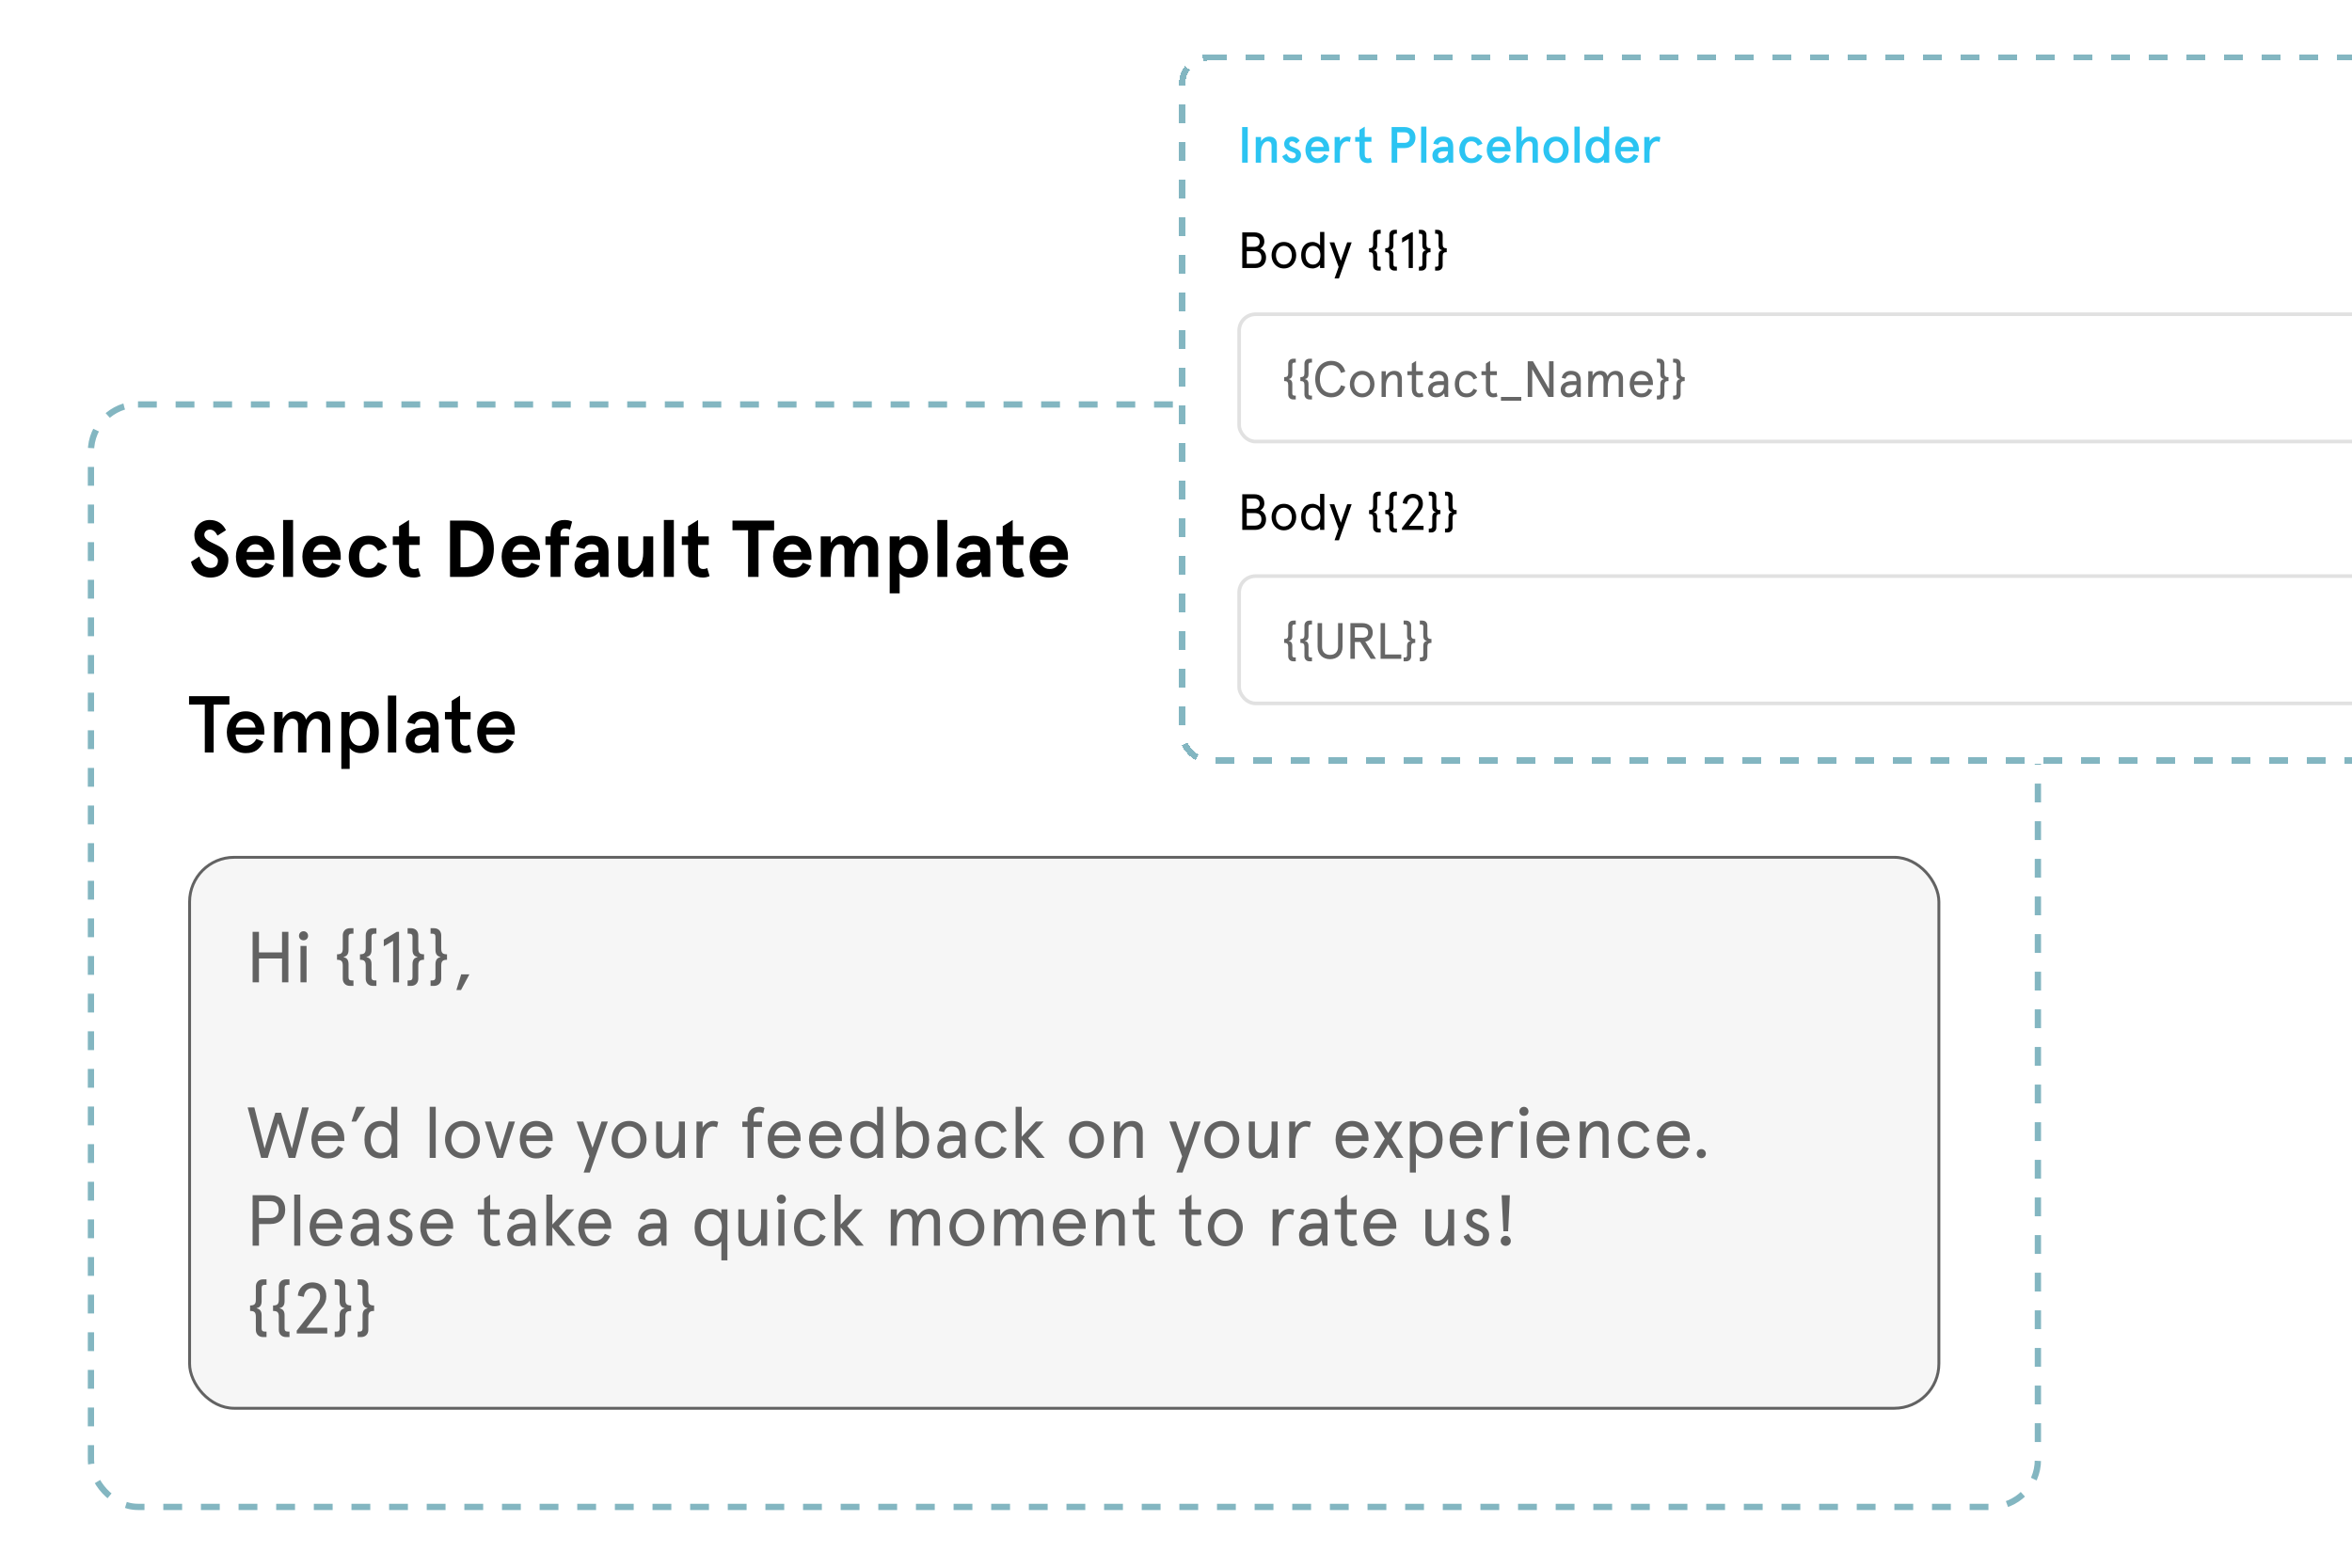 <svg width="375" height="250" viewBox="0 0 375 250" fill="none" xmlns="http://www.w3.org/2000/svg">
<g clip-path="url(#clip0_956_3330)">
<rect x="14.5" y="64.5" width="310.42" height="175.806" rx="7.5" fill="white"/>
<rect x="14.5" y="64.5" width="310.42" height="175.806" rx="7.5" stroke="#83B6C1" stroke-dasharray="3 3"/>
<path d="M36.027 84.55L34.681 85.409C34.334 84.742 33.962 84.46 33.437 84.46C32.949 84.46 32.578 84.806 32.578 85.281C32.578 86.845 36.412 86.64 36.412 89.307C36.412 91.064 35.258 92.103 33.539 92.103C31.911 92.103 30.731 90.961 30.449 89.589L31.795 88.743C32.065 89.705 32.603 90.564 33.578 90.564C34.27 90.564 34.745 90.218 34.745 89.397C34.745 87.909 30.987 88.204 30.987 85.358C30.987 83.998 32.026 82.921 33.437 82.921C34.629 82.921 35.54 83.511 36.027 84.55ZM43.731 88.627V89.281H39.281C39.32 90 39.82 90.743 40.807 90.743C41.538 90.743 41.987 90.41 42.372 89.743L43.654 90.218C43.154 91.359 42.282 92.103 40.717 92.103C38.499 92.103 37.614 90.294 37.614 88.769C37.614 87.243 38.499 85.434 40.717 85.434C42.872 85.434 43.731 87.217 43.731 88.627ZM40.717 86.794C39.91 86.794 39.435 87.409 39.32 88.025H42.102C41.961 87.384 41.564 86.794 40.717 86.794ZM45.138 82.921H46.728V92H45.138V82.921ZM54.325 88.627V89.281H49.875C49.914 90 50.414 90.743 51.401 90.743C52.132 90.743 52.581 90.41 52.966 89.743L54.248 90.218C53.748 91.359 52.876 92.103 51.312 92.103C49.093 92.103 48.208 90.294 48.208 88.769C48.208 87.243 49.093 85.434 51.312 85.434C53.466 85.434 54.325 87.217 54.325 88.627ZM51.312 86.794C50.504 86.794 50.029 87.409 49.914 88.025H52.696C52.555 87.384 52.158 86.794 51.312 86.794ZM60.277 89.679L61.7 90.256C61.213 91.474 60.2 92.103 58.764 92.103C56.661 92.103 55.609 90.589 55.609 88.769C55.609 86.948 56.661 85.434 58.764 85.434C60.2 85.434 61.213 86.063 61.7 87.281L60.277 87.858C59.943 87.178 59.482 86.794 58.764 86.794C57.764 86.794 57.276 87.627 57.276 88.769C57.276 89.91 57.764 90.743 58.764 90.743C59.482 90.743 59.943 90.359 60.277 89.679ZM66.679 90.589L67.051 91.872C66.692 92.038 66.346 92.103 65.999 92.103C64.538 92.103 63.627 91.32 63.627 89.718V86.896H62.627V85.537H63.627V83.921L65.217 82.921V85.537H66.923V86.896H65.217V89.692C65.217 90.487 65.525 90.743 66.064 90.743C66.281 90.743 66.461 90.705 66.679 90.589ZM74.561 92H71.752V83.024H74.561C76.677 83.024 78.741 84.37 78.741 87.512C78.741 90.654 76.677 92 74.561 92ZM73.419 90.461H74.035C75.471 90.461 77.049 89.897 77.049 87.512C77.049 85.127 75.471 84.563 74.035 84.563H73.419V90.461ZM86.095 88.627V89.281H81.645C81.684 90 82.184 90.743 83.171 90.743C83.902 90.743 84.351 90.41 84.736 89.743L86.018 90.218C85.518 91.359 84.646 92.103 83.082 92.103C80.863 92.103 79.978 90.294 79.978 88.769C79.978 87.243 80.863 85.434 83.082 85.434C85.236 85.434 86.095 87.217 86.095 88.627ZM83.082 86.794C82.274 86.794 81.799 87.409 81.684 88.025H84.466C84.325 87.384 83.928 86.794 83.082 86.794ZM86.963 86.896V85.537H87.783V85.204C87.783 83.626 88.681 82.921 90.014 82.921C90.515 82.921 90.938 83.024 91.22 83.178L90.874 84.46C90.604 84.345 90.374 84.28 90.104 84.28C89.656 84.28 89.373 84.511 89.373 85.088V85.537H90.733V86.896H89.373V92H87.783V86.896H86.963ZM93.188 87.537L91.841 87.23C92.047 86.165 92.983 85.434 94.303 85.434C95.842 85.434 97.022 86.076 97.022 88.14V92H95.714L95.547 91.179C95.099 91.731 94.483 92.103 93.56 92.103C92.457 92.103 91.598 91.423 91.598 90.141C91.598 88.858 92.726 88.025 94.355 88.025H95.432V87.743C95.432 87.025 94.893 86.794 94.303 86.794C93.855 86.794 93.393 86.935 93.188 87.537ZM93.265 90.115C93.265 90.423 93.483 90.743 93.932 90.743C94.662 90.743 95.432 90.243 95.432 89.41V89.281H94.368C93.688 89.281 93.265 89.538 93.265 90.115ZM104.149 92H102.559V90.961C102.084 91.641 101.392 92.103 100.558 92.103C99.404 92.103 98.571 91.449 98.571 90.153V85.537H100.161V89.679C100.161 90.448 100.545 90.743 101.084 90.743C101.853 90.743 102.559 89.82 102.559 88.115V85.537H104.149V92ZM105.848 82.921H107.438V92H105.848V82.921ZM112.762 90.589L113.134 91.872C112.775 92.038 112.429 92.103 112.083 92.103C110.621 92.103 109.71 91.32 109.71 89.718V86.896H108.71V85.537H109.71V83.921L111.301 82.921V85.537H113.006V86.896H111.301V89.692C111.301 90.487 111.608 90.743 112.147 90.743C112.365 90.743 112.544 90.705 112.762 90.589ZM116.784 84.563V83.024H123.427V84.563H120.939V92H119.272V84.563H116.784ZM129.373 88.627V89.281H124.924C124.962 90 125.462 90.743 126.45 90.743C127.18 90.743 127.629 90.41 128.014 89.743L129.296 90.218C128.796 91.359 127.924 92.103 126.36 92.103C124.141 92.103 123.257 90.294 123.257 88.769C123.257 87.243 124.141 85.434 126.36 85.434C128.514 85.434 129.373 87.217 129.373 88.627ZM126.36 86.794C125.552 86.794 125.077 87.409 124.962 88.025H127.745C127.604 87.384 127.206 86.794 126.36 86.794ZM136.229 92H134.639V87.691C134.639 87.037 134.319 86.794 133.844 86.794C133.062 86.794 132.446 87.704 132.446 89.628V92H130.856V85.537H132.446V86.576C132.921 85.858 133.472 85.434 134.306 85.434C135.101 85.434 135.832 85.832 136.114 86.768C136.576 85.935 137.294 85.434 138.089 85.434C139.294 85.434 140.012 86.178 140.012 87.422V92H138.422V87.691C138.422 87.037 138.101 86.794 137.627 86.794C136.858 86.794 136.229 87.666 136.229 89.487V92ZM147.955 88.769C147.955 90.756 146.955 92.103 145.006 92.103C144.352 92.103 143.723 91.769 143.441 91.41V94.616H141.851V85.537H143.441V86.204C143.621 85.871 144.211 85.434 145.006 85.434C146.955 85.434 147.955 86.781 147.955 88.769ZM146.288 88.769C146.288 87.486 145.621 86.794 144.788 86.794C143.954 86.794 143.3 87.486 143.3 88.769C143.3 90.051 143.954 90.743 144.788 90.743C145.621 90.743 146.288 90.051 146.288 88.769ZM149.452 82.921H151.042V92H149.452V82.921ZM154.06 87.537L152.714 87.23C152.919 86.165 153.855 85.434 155.176 85.434C156.715 85.434 157.895 86.076 157.895 88.14V92H156.587L156.42 91.179C155.971 91.731 155.356 92.103 154.432 92.103C153.33 92.103 152.47 91.423 152.47 90.141C152.47 88.858 153.599 88.025 155.227 88.025H156.304V87.743C156.304 87.025 155.766 86.794 155.176 86.794C154.727 86.794 154.266 86.935 154.06 87.537ZM154.137 90.115C154.137 90.423 154.355 90.743 154.804 90.743C155.535 90.743 156.304 90.243 156.304 89.41V89.281H155.24C154.561 89.281 154.137 89.538 154.137 90.115ZM162.928 90.589L163.3 91.872C162.941 92.038 162.595 92.103 162.248 92.103C160.787 92.103 159.876 91.32 159.876 89.718V86.896H158.876V85.537H159.876V83.921L161.466 82.921V85.537H163.172V86.896H161.466V89.692C161.466 90.487 161.774 90.743 162.313 90.743C162.531 90.743 162.71 90.705 162.928 90.589ZM170.272 88.627V89.281H165.823C165.861 90 166.361 90.743 167.348 90.743C168.079 90.743 168.528 90.41 168.913 89.743L170.195 90.218C169.695 91.359 168.823 92.103 167.259 92.103C165.04 92.103 164.155 90.294 164.155 88.769C164.155 87.243 165.04 85.434 167.259 85.434C169.413 85.434 170.272 87.217 170.272 88.627ZM167.259 86.794C166.451 86.794 165.976 87.409 165.861 88.025H168.644C168.503 87.384 168.105 86.794 167.259 86.794Z" fill="black"/>
<path d="M30.141 112.357V111.024H36.578V112.357H34.065V120H32.654V112.357H30.141ZM39.177 114.614C38.292 114.614 37.741 115.217 37.599 116.025H40.741C40.626 115.307 40.139 114.614 39.177 114.614ZM42.152 116.563V117.14H37.574C37.574 118.089 38.125 118.923 39.177 118.923C39.869 118.923 40.536 118.538 40.87 117.833L42.011 118.282C41.382 119.5 40.651 120.103 39.177 120.103C37.048 120.103 36.163 118.307 36.163 116.769C36.163 115.23 37.048 113.435 39.177 113.435C41.241 113.435 42.152 115.114 42.152 116.563ZM43.726 113.537H45.059V114.64C45.585 113.832 46.226 113.435 47.008 113.435C47.88 113.435 48.598 113.96 48.791 114.768C49.24 113.922 49.971 113.435 50.804 113.435C51.984 113.435 52.651 114.242 52.651 115.371V120H51.317V115.666C51.317 114.96 50.932 114.614 50.368 114.614C49.573 114.614 48.855 115.627 48.855 117.41V120H47.521V115.666C47.521 114.96 47.137 114.614 46.572 114.614C45.764 114.614 45.059 115.627 45.059 117.551V120H43.726V113.537ZM60.396 116.769C60.396 118.769 59.421 120.103 57.485 120.103C56.69 120.103 56.048 119.705 55.754 119.282V122.616H54.42V113.537H55.754V114.281C55.972 113.909 56.664 113.435 57.51 113.435C59.421 113.435 60.396 114.704 60.396 116.769ZM58.985 116.769C58.985 115.435 58.293 114.614 57.331 114.614C56.369 114.614 55.677 115.435 55.677 116.769C55.677 118.102 56.369 118.923 57.331 118.923C58.293 118.923 58.985 118.102 58.985 116.769ZM61.845 110.921H63.179V120H61.845V110.921ZM64.688 118.141C64.688 116.807 65.83 116.025 67.484 116.025H68.6V115.743C68.6 114.935 68.022 114.614 67.343 114.614C66.817 114.614 66.355 114.896 66.137 115.473L64.919 115.217C65.189 114.127 66.112 113.435 67.356 113.435C68.856 113.435 69.933 114.089 69.933 115.986V120H68.805L68.676 119.154C68.253 119.744 67.587 120.103 66.676 120.103C65.599 120.103 64.688 119.487 64.688 118.141ZM66.099 118.141C66.099 118.577 66.343 118.923 66.907 118.923C67.728 118.923 68.6 118.397 68.6 117.281V117.14H67.433C66.612 117.14 66.099 117.525 66.099 118.141ZM70.943 114.717V113.537H72.02V111.755L73.354 110.921V113.537H75.033V114.717H73.354V117.871C73.354 118.602 73.623 118.923 74.213 118.923C74.444 118.923 74.597 118.884 74.828 118.743L75.174 119.872C74.828 120.038 74.495 120.103 74.136 120.103C72.918 120.103 72.02 119.384 72.02 117.794V114.717H70.943ZM79.099 114.614C78.214 114.614 77.663 115.217 77.522 116.025H80.663C80.548 115.307 80.061 114.614 79.099 114.614ZM82.074 116.563V117.14H77.496C77.496 118.089 78.047 118.923 79.099 118.923C79.791 118.923 80.458 118.538 80.792 117.833L81.933 118.282C81.305 119.5 80.574 120.103 79.099 120.103C76.97 120.103 76.085 118.307 76.085 116.769C76.085 115.23 76.97 113.435 79.099 113.435C81.163 113.435 82.074 115.114 82.074 116.563Z" fill="black"/>
<rect x="30" y="136.486" width="279.362" height="88.319" rx="7.328" fill="#F6F6F6"/>
<rect x="30.229" y="136.715" width="278.904" height="87.861" rx="7.099" stroke="black" stroke-opacity="0.6" stroke-width="0.458"/>
<path d="M44.968 148.596H45.98V156.646H44.968V152.851H41.288V156.646H40.276V148.596H41.288V151.885H44.968V148.596ZM47.911 150.85H48.877V156.646H47.911V150.85ZM47.67 149.24C47.67 148.826 47.98 148.504 48.394 148.504C48.808 148.504 49.119 148.826 49.119 149.24C49.119 149.643 48.808 149.953 48.394 149.953C47.98 149.953 47.67 149.643 47.67 149.24ZM54.652 156.071V153.978C54.652 153.288 54.422 153.058 53.732 153.058V152.184C54.422 152.184 54.652 151.954 54.652 151.264V149.171C54.652 148.481 55.112 148.021 55.802 148.021H56.354V148.895H56.089C55.721 148.895 55.572 149.045 55.572 149.413V151.494C55.572 152.276 55.204 152.506 54.744 152.621C55.204 152.736 55.572 152.966 55.572 153.748V155.83C55.572 156.198 55.721 156.347 56.089 156.347H56.354V157.221H55.802C55.112 157.221 54.652 156.761 54.652 156.071ZM58.313 156.071V153.978C58.313 153.288 58.083 153.058 57.393 153.058V152.184C58.083 152.184 58.313 151.954 58.313 151.264V149.171C58.313 148.481 58.773 148.021 59.463 148.021H60.015V148.895H59.75C59.382 148.895 59.233 149.045 59.233 149.413V151.494C59.233 152.276 58.865 152.506 58.405 152.621C58.865 152.736 59.233 152.966 59.233 153.748V155.83C59.233 156.198 59.382 156.347 59.75 156.347H60.015V157.221H59.463C58.773 157.221 58.313 156.761 58.313 156.071ZM63.262 148.596H63.618V156.646H62.675V150.045L61.192 150.908V149.85L63.262 148.596ZM66.689 153.978V156.071C66.689 156.761 66.229 157.221 65.539 157.221H64.987V156.347H65.251C65.619 156.347 65.769 156.198 65.769 155.83V153.748C65.769 152.966 66.137 152.736 66.597 152.621C66.137 152.506 65.769 152.276 65.769 151.494V149.413C65.769 149.045 65.619 148.895 65.251 148.895H64.987V148.021H65.539C66.229 148.021 66.689 148.481 66.689 149.171V151.264C66.689 151.954 66.919 152.184 67.609 152.184V153.058C66.919 153.058 66.689 153.288 66.689 153.978ZM70.35 153.978V156.071C70.35 156.761 69.89 157.221 69.2 157.221H68.648V156.347H68.912C69.28 156.347 69.43 156.198 69.43 155.83V153.748C69.43 152.966 69.798 152.736 70.258 152.621C69.798 152.506 69.43 152.276 69.43 151.494V149.413C69.43 149.045 69.28 148.895 68.912 148.895H68.648V148.021H69.2C69.89 148.021 70.35 148.481 70.35 149.171V151.264C70.35 151.954 70.58 152.184 71.27 152.184V153.058C70.58 153.058 70.35 153.288 70.35 153.978ZM72.769 157.877L73.528 155.381H74.839L73.505 157.877H72.769ZM48.165 176.596H49.234L47.084 184.646H46.026L44.358 179.115L42.691 184.646H41.633L39.482 176.596H40.552L42.185 183.151L43.898 177.447H44.818L46.532 183.151L48.165 176.596ZM54.897 181.507V181.955H50.642C50.699 183.025 51.228 183.864 52.275 183.864C53.126 183.864 53.563 183.473 53.885 182.76L54.736 183.128C54.195 184.255 53.471 184.738 52.275 184.738C50.515 184.738 49.653 183.301 49.653 181.748C49.653 180.196 50.515 178.758 52.275 178.758C53.988 178.758 54.897 180.069 54.897 181.507ZM52.275 179.632C51.378 179.632 50.872 180.242 50.699 181.081H53.885C53.712 180.253 53.206 179.632 52.275 179.632ZM56.042 178.862L56.835 176.504H58.238L56.778 178.862H56.042ZM58.109 181.748C58.109 180.012 58.983 178.758 60.685 178.758C61.421 178.758 62.18 179.207 62.376 179.54V176.504H63.342V184.646H62.376V183.933C62.1 184.359 61.387 184.738 60.685 184.738C58.983 184.738 58.109 183.485 58.109 181.748ZM59.098 181.748C59.098 182.99 59.754 183.864 60.777 183.864C61.835 183.864 62.456 182.99 62.456 181.748C62.456 180.506 61.835 179.632 60.777 179.632C59.754 179.632 59.098 180.506 59.098 181.748ZM68.507 176.504H69.473V184.646H68.507V176.504ZM70.957 181.748C70.957 180.173 72.003 178.758 73.74 178.758C75.476 178.758 76.523 180.173 76.523 181.748C76.523 183.324 75.476 184.738 73.74 184.738C72.003 184.738 70.957 183.324 70.957 181.748ZM71.946 181.748C71.946 182.818 72.555 183.864 73.74 183.864C74.924 183.864 75.534 182.818 75.534 181.748C75.534 180.679 74.924 179.632 73.74 179.632C72.555 179.632 71.946 180.679 71.946 181.748ZM81.122 178.85H82.111L80.202 184.646H79.213L77.304 178.85H78.293L79.707 183.416L81.122 178.85ZM88.117 181.507V181.955H83.862C83.919 183.025 84.448 183.864 85.495 183.864C86.346 183.864 86.782 183.473 87.105 182.76L87.956 183.128C87.415 184.255 86.691 184.738 85.495 184.738C83.735 184.738 82.873 183.301 82.873 181.748C82.873 180.196 83.735 178.758 85.495 178.758C87.208 178.758 88.117 180.069 88.117 181.507ZM85.495 179.632C84.597 179.632 84.091 180.242 83.919 181.081H87.105C86.932 180.253 86.426 179.632 85.495 179.632ZM95.904 178.85H96.916L94.041 186.992H93.052L93.972 184.405L91.936 178.85H92.994L94.466 183.036L95.904 178.85ZM97.517 181.748C97.517 180.173 98.564 178.758 100.3 178.758C102.036 178.758 103.083 180.173 103.083 181.748C103.083 183.324 102.036 184.738 100.3 184.738C98.564 184.738 97.517 183.324 97.517 181.748ZM98.506 181.748C98.506 182.818 99.115 183.864 100.3 183.864C101.484 183.864 102.094 182.818 102.094 181.748C102.094 180.679 101.484 179.632 100.3 179.632C99.115 179.632 98.506 180.679 98.506 181.748ZM104.612 182.933V178.85H105.578V182.68C105.578 183.473 105.935 183.864 106.579 183.864C107.441 183.864 108.235 182.887 108.235 181.277V178.85H109.201V184.646H108.235V183.577C107.809 184.324 107.119 184.738 106.314 184.738C105.256 184.738 104.612 184.083 104.612 182.933ZM114.51 178.931L114.315 179.793C114.108 179.69 113.878 179.632 113.636 179.632C112.843 179.632 112.015 180.564 112.015 182.45V184.646H111.049V178.85H112.015V179.839C112.36 179.195 113.073 178.758 113.717 178.758C114.039 178.758 114.338 178.839 114.51 178.931ZM118.359 179.724V178.85H119.187V178.471C119.187 177.137 119.888 176.504 121.061 176.504C121.383 176.504 121.705 176.585 121.889 176.688L121.694 177.539C121.487 177.436 121.257 177.378 121.05 177.378C120.417 177.378 120.153 177.723 120.153 178.471V178.85H121.487V179.724H120.153V184.646H119.187V179.724H118.359ZM127.648 181.507V181.955H123.393C123.45 183.025 123.979 183.864 125.026 183.864C125.877 183.864 126.314 183.473 126.636 182.76L127.487 183.128C126.946 184.255 126.222 184.738 125.026 184.738C123.266 184.738 122.404 183.301 122.404 181.748C122.404 180.196 123.266 178.758 125.026 178.758C126.739 178.758 127.648 180.069 127.648 181.507ZM125.026 179.632C124.129 179.632 123.623 180.242 123.45 181.081H126.636C126.463 180.253 125.957 179.632 125.026 179.632ZM134.229 181.507V181.955H129.974C130.031 183.025 130.56 183.864 131.607 183.864C132.458 183.864 132.895 183.473 133.217 182.76L134.068 183.128C133.527 184.255 132.803 184.738 131.607 184.738C129.847 184.738 128.985 183.301 128.985 181.748C128.985 180.196 129.847 178.758 131.607 178.758C133.32 178.758 134.229 180.069 134.229 181.507ZM131.607 179.632C130.71 179.632 130.204 180.242 130.031 181.081H133.217C133.044 180.253 132.538 179.632 131.607 179.632ZM135.566 181.748C135.566 180.012 136.44 178.758 138.142 178.758C138.878 178.758 139.637 179.207 139.832 179.54V176.504H140.798V184.646H139.832V183.933C139.556 184.359 138.843 184.738 138.142 184.738C136.44 184.738 135.566 183.485 135.566 181.748ZM136.555 181.748C136.555 182.99 137.21 183.864 138.234 183.864C139.292 183.864 139.913 182.99 139.913 181.748C139.913 180.506 139.292 179.632 138.234 179.632C137.21 179.632 136.555 180.506 136.555 181.748ZM148.142 181.748C148.142 183.485 147.268 184.738 145.566 184.738C144.865 184.738 144.152 184.359 143.876 183.933V184.646H142.91V176.504H143.876V179.54C144.071 179.207 144.83 178.758 145.566 178.758C147.268 178.758 148.142 180.012 148.142 181.748ZM147.153 181.748C147.153 180.506 146.498 179.632 145.474 179.632C144.416 179.632 143.795 180.506 143.795 181.748C143.795 182.99 144.416 183.864 145.474 183.864C146.498 183.864 147.153 182.99 147.153 181.748ZM150.425 182.979C150.425 183.531 150.77 183.864 151.379 183.864C152.127 183.864 153.001 183.404 153.001 182.093V181.955H151.966C150.977 181.955 150.425 182.323 150.425 182.979ZM153.967 180.943V184.646H153.208L153.047 183.83C152.679 184.359 152.092 184.738 151.23 184.738C150.264 184.738 149.436 184.221 149.436 182.979C149.436 181.737 150.471 181.081 152.058 181.081H153.001V180.828C153.001 179.931 152.437 179.632 151.736 179.632C151.138 179.632 150.655 179.966 150.528 180.541L149.677 180.345C149.838 179.368 150.643 178.758 151.736 178.758C153.012 178.758 153.967 179.402 153.967 180.943ZM159.675 182.795L160.515 183.14C160.043 184.221 159.284 184.738 158.088 184.738C156.317 184.738 155.455 183.301 155.455 181.748C155.455 180.196 156.317 178.758 158.088 178.758C159.284 178.758 160.043 179.276 160.515 180.357L159.675 180.702C159.376 180 158.882 179.632 158.088 179.632C156.961 179.632 156.444 180.587 156.444 181.748C156.444 182.91 156.961 183.864 158.088 183.864C158.882 183.864 159.376 183.496 159.675 182.795ZM161.934 176.504H162.9V181.277L165.154 178.85H166.396L163.935 181.507L166.58 184.646H165.349L162.9 181.737V184.646H161.934V176.504ZM170.448 181.748C170.448 180.173 171.494 178.758 173.231 178.758C174.967 178.758 176.014 180.173 176.014 181.748C176.014 183.324 174.967 184.738 173.231 184.738C171.494 184.738 170.448 183.324 170.448 181.748ZM171.437 181.748C171.437 182.818 172.046 183.864 173.231 183.864C174.415 183.864 175.025 182.818 175.025 181.748C175.025 180.679 174.415 179.632 173.231 179.632C172.046 179.632 171.437 180.679 171.437 181.748ZM182.2 180.564V184.646H181.234V180.817C181.234 180.023 180.878 179.632 180.234 179.632C179.371 179.632 178.578 180.61 178.578 182.22V184.646H177.612V178.85H178.578V179.92C179.003 179.172 179.693 178.758 180.498 178.758C181.556 178.758 182.2 179.414 182.2 180.564ZM190.408 178.85H191.42L188.545 186.992H187.556L188.476 184.405L186.441 178.85H187.499L188.971 183.036L190.408 178.85ZM192.021 181.748C192.021 180.173 193.068 178.758 194.804 178.758C196.541 178.758 197.587 180.173 197.587 181.748C197.587 183.324 196.541 184.738 194.804 184.738C193.068 184.738 192.021 183.324 192.021 181.748ZM193.01 181.748C193.01 182.818 193.62 183.864 194.804 183.864C195.989 183.864 196.598 182.818 196.598 181.748C196.598 180.679 195.989 179.632 194.804 179.632C193.62 179.632 193.01 180.679 193.01 181.748ZM199.116 182.933V178.85H200.082V182.68C200.082 183.473 200.439 183.864 201.083 183.864C201.945 183.864 202.739 182.887 202.739 181.277V178.85H203.705V184.646H202.739V183.577C202.313 184.324 201.623 184.738 200.818 184.738C199.76 184.738 199.116 184.083 199.116 182.933ZM209.015 178.931L208.819 179.793C208.612 179.69 208.382 179.632 208.141 179.632C207.347 179.632 206.519 180.564 206.519 182.45V184.646H205.553V178.85H206.519V179.839C206.864 179.195 207.577 178.758 208.221 178.758C208.543 178.758 208.842 178.839 209.015 178.931ZM218.188 181.507V181.955H213.933C213.99 183.025 214.519 183.864 215.566 183.864C216.417 183.864 216.854 183.473 217.176 182.76L218.027 183.128C217.486 184.255 216.762 184.738 215.566 184.738C213.806 184.738 212.944 183.301 212.944 181.748C212.944 180.196 213.806 178.758 215.566 178.758C217.279 178.758 218.188 180.069 218.188 181.507ZM215.566 179.632C214.669 179.632 214.163 180.242 213.99 181.081H217.176C217.003 180.253 216.497 179.632 215.566 179.632ZM219.093 178.85H220.22L221.335 180.679L222.451 178.85H223.578L221.887 181.587L223.762 184.646H222.635L221.335 182.496L220.036 184.646H218.909L220.783 181.587L219.093 178.85ZM230.012 181.748C230.012 183.485 229.138 184.738 227.436 184.738C226.7 184.738 225.941 184.29 225.746 183.956V186.992H224.78V178.85H225.746V179.563C226.022 179.138 226.735 178.758 227.436 178.758C229.138 178.758 230.012 180.012 230.012 181.748ZM229.023 181.748C229.023 180.506 228.368 179.632 227.344 179.632C226.286 179.632 225.665 180.506 225.665 181.748C225.665 182.99 226.286 183.864 227.344 183.864C228.368 183.864 229.023 182.99 229.023 181.748ZM236.37 181.507V181.955H232.115C232.172 183.025 232.701 183.864 233.748 183.864C234.599 183.864 235.036 183.473 235.358 182.76L236.209 183.128C235.668 184.255 234.944 184.738 233.748 184.738C231.988 184.738 231.126 183.301 231.126 181.748C231.126 180.196 231.988 178.758 233.748 178.758C235.461 178.758 236.37 180.069 236.37 181.507ZM233.748 179.632C232.851 179.632 232.345 180.242 232.172 181.081H235.358C235.185 180.253 234.679 179.632 233.748 179.632ZM241.302 178.931L241.107 179.793C240.9 179.69 240.67 179.632 240.428 179.632C239.635 179.632 238.807 180.564 238.807 182.45V184.646H237.841V178.85H238.807V179.839C239.152 179.195 239.865 178.758 240.509 178.758C240.831 178.758 241.13 178.839 241.302 178.931ZM242.49 178.85H243.456V184.646H242.49V178.85ZM242.249 177.24C242.249 176.826 242.559 176.504 242.973 176.504C243.387 176.504 243.698 176.826 243.698 177.24C243.698 177.643 243.387 177.953 242.973 177.953C242.559 177.953 242.249 177.643 242.249 177.24ZM250.228 181.507V181.955H245.973C246.031 183.025 246.56 183.864 247.606 183.864C248.457 183.864 248.894 183.473 249.216 182.76L250.067 183.128C249.527 184.255 248.802 184.738 247.606 184.738C245.847 184.738 244.984 183.301 244.984 181.748C244.984 180.196 245.847 178.758 247.606 178.758C249.32 178.758 250.228 180.069 250.228 181.507ZM247.606 179.632C246.709 179.632 246.203 180.242 246.031 181.081H249.216C249.044 180.253 248.538 179.632 247.606 179.632ZM256.467 180.564V184.646H255.501V180.817C255.501 180.023 255.145 179.632 254.501 179.632C253.638 179.632 252.845 180.61 252.845 182.22V184.646H251.879V178.85H252.845V179.92C253.27 179.172 253.96 178.758 254.765 178.758C255.823 178.758 256.467 179.414 256.467 180.564ZM262.165 182.795L263.004 183.14C262.533 184.221 261.774 184.738 260.578 184.738C258.807 184.738 257.944 183.301 257.944 181.748C257.944 180.196 258.807 178.758 260.578 178.758C261.774 178.758 262.533 179.276 263.004 180.357L262.165 180.702C261.866 180 261.371 179.632 260.578 179.632C259.451 179.632 258.933 180.587 258.933 181.748C258.933 182.91 259.451 183.864 260.578 183.864C261.371 183.864 261.866 183.496 262.165 182.795ZM269.421 181.507V181.955H265.166C265.224 183.025 265.753 183.864 266.799 183.864C267.65 183.864 268.087 183.473 268.409 182.76L269.26 183.128C268.72 184.255 267.995 184.738 266.799 184.738C265.04 184.738 264.177 183.301 264.177 181.748C264.177 180.196 265.04 178.758 266.799 178.758C268.513 178.758 269.421 180.069 269.421 181.507ZM266.799 179.632C265.902 179.632 265.396 180.242 265.224 181.081H268.409C268.237 180.253 267.731 179.632 266.799 179.632ZM270.532 183.968C270.532 183.565 270.843 183.243 271.257 183.243C271.659 183.243 271.981 183.565 271.981 183.968C271.981 184.382 271.659 184.692 271.257 184.692C270.843 184.692 270.532 184.382 270.532 183.968ZM43.082 195.196H41.288V198.646H40.276V190.596H43.082C44.588 190.596 45.474 191.493 45.474 192.896C45.474 194.299 44.588 195.196 43.082 195.196ZM43.139 194.23C43.967 194.23 44.427 193.747 44.427 192.896C44.427 192.045 43.967 191.562 43.139 191.562H41.288V194.23H43.139ZM46.911 190.504H47.877V198.646H46.911V190.504ZM54.605 195.507V195.955H50.35C50.407 197.025 50.936 197.864 51.983 197.864C52.834 197.864 53.271 197.473 53.593 196.76L54.444 197.128C53.903 198.255 53.179 198.738 51.983 198.738C50.223 198.738 49.361 197.301 49.361 195.748C49.361 194.196 50.223 192.758 51.983 192.758C53.696 192.758 54.605 194.069 54.605 195.507ZM51.983 193.632C51.086 193.632 50.58 194.242 50.407 195.081H53.593C53.42 194.253 52.914 193.632 51.983 193.632ZM56.875 196.979C56.875 197.531 57.22 197.864 57.83 197.864C58.577 197.864 59.451 197.404 59.451 196.093V195.955H58.416C57.427 195.955 56.875 196.323 56.875 196.979ZM60.417 194.943V198.646H59.658L59.497 197.83C59.129 198.359 58.543 198.738 57.68 198.738C56.714 198.738 55.886 198.221 55.886 196.979C55.886 195.737 56.921 195.081 58.508 195.081H59.451V194.828C59.451 193.931 58.888 193.632 58.186 193.632C57.588 193.632 57.105 193.966 56.979 194.541L56.128 194.345C56.289 193.368 57.094 192.758 58.186 192.758C59.463 192.758 60.417 193.402 60.417 194.943ZM63.83 192.758C64.543 192.758 65.106 193.069 65.509 193.644L64.853 194.207C64.474 193.793 64.198 193.632 63.795 193.632C63.404 193.632 63.094 193.897 63.094 194.368C63.094 195.415 65.785 195.196 65.785 196.898C65.785 198.06 65.037 198.738 63.864 198.738C62.68 198.738 62.001 197.956 61.702 197.174L62.519 196.726C62.772 197.347 63.22 197.864 63.864 197.864C64.451 197.864 64.796 197.565 64.796 196.956C64.796 195.875 62.128 196.243 62.128 194.357C62.128 193.46 62.783 192.758 63.83 192.758ZM72.248 195.507V195.955H67.993C68.05 197.025 68.579 197.864 69.626 197.864C70.477 197.864 70.914 197.473 71.236 196.76L72.087 197.128C71.546 198.255 70.822 198.738 69.626 198.738C67.866 198.738 67.004 197.301 67.004 195.748C67.004 194.196 67.866 192.758 69.626 192.758C71.339 192.758 72.248 194.069 72.248 195.507ZM69.626 193.632C68.729 193.632 68.223 194.242 68.05 195.081H71.236C71.063 194.253 70.557 193.632 69.626 193.632ZM76.183 193.724V192.85H77.183V191.114L78.149 190.504V192.85H79.667V193.724H78.149V196.91C78.149 197.531 78.436 197.864 78.919 197.864C79.172 197.864 79.368 197.818 79.575 197.68L79.805 198.52C79.529 198.681 79.195 198.738 78.862 198.738C77.885 198.738 77.183 198.14 77.183 196.829V193.724H76.183ZM81.852 196.979C81.852 197.531 82.197 197.864 82.806 197.864C83.554 197.864 84.428 197.404 84.428 196.093V195.955H83.393C82.404 195.955 81.852 196.323 81.852 196.979ZM85.394 194.943V198.646H84.635L84.474 197.83C84.106 198.359 83.519 198.738 82.657 198.738C81.691 198.738 80.863 198.221 80.863 196.979C80.863 195.737 81.898 195.081 83.485 195.081H84.428V194.828C84.428 193.931 83.864 193.632 83.163 193.632C82.565 193.632 82.082 193.966 81.955 194.541L81.104 194.345C81.265 193.368 82.07 192.758 83.163 192.758C84.439 192.758 85.394 193.402 85.394 194.943ZM87.105 190.504H88.071V195.277L90.325 192.85H91.567L89.106 195.507L91.751 198.646H90.521L88.071 195.737V198.646H87.105V190.504ZM97.449 195.507V195.955H93.194C93.251 197.025 93.781 197.864 94.827 197.864C95.678 197.864 96.115 197.473 96.437 196.76L97.288 197.128C96.748 198.255 96.023 198.738 94.827 198.738C93.067 198.738 92.205 197.301 92.205 195.748C92.205 194.196 93.067 192.758 94.827 192.758C96.54 192.758 97.449 194.069 97.449 195.507ZM94.827 193.632C93.93 193.632 93.424 194.242 93.251 195.081H96.437C96.264 194.253 95.758 193.632 94.827 193.632ZM102.729 196.979C102.729 197.531 103.074 197.864 103.684 197.864C104.431 197.864 105.305 197.404 105.305 196.093V195.955H104.27C103.281 195.955 102.729 196.323 102.729 196.979ZM106.271 194.943V198.646H105.512L105.351 197.83C104.983 198.359 104.397 198.738 103.534 198.738C102.568 198.738 101.74 198.221 101.74 196.979C101.74 195.737 102.775 195.081 104.362 195.081H105.305V194.828C105.305 193.931 104.742 193.632 104.04 193.632C103.442 193.632 102.959 193.966 102.833 194.541L101.982 194.345C102.143 193.368 102.948 192.758 104.04 192.758C105.317 192.758 106.271 193.402 106.271 194.943ZM110.746 195.748C110.746 194.012 111.62 192.758 113.322 192.758C114.024 192.758 114.737 193.138 115.013 193.563V192.85H115.979V200.992H115.013V197.956C114.817 198.29 114.058 198.738 113.322 198.738C111.62 198.738 110.746 197.485 110.746 195.748ZM111.735 195.748C111.735 196.99 112.391 197.864 113.414 197.864C114.472 197.864 115.093 196.99 115.093 195.748C115.093 194.506 114.472 193.632 113.414 193.632C112.391 193.632 111.735 194.506 111.735 195.748ZM117.718 196.933V192.85H118.684V196.68C118.684 197.473 119.041 197.864 119.685 197.864C120.547 197.864 121.341 196.887 121.341 195.277V192.85H122.307V198.646H121.341V197.577C120.915 198.324 120.225 198.738 119.42 198.738C118.362 198.738 117.718 198.083 117.718 196.933ZM124.099 192.85H125.065V198.646H124.099V192.85ZM123.857 191.24C123.857 190.826 124.168 190.504 124.582 190.504C124.996 190.504 125.306 190.826 125.306 191.24C125.306 191.643 124.996 191.953 124.582 191.953C124.168 191.953 123.857 191.643 123.857 191.24ZM130.813 196.795L131.653 197.14C131.181 198.221 130.422 198.738 129.226 198.738C127.455 198.738 126.593 197.301 126.593 195.748C126.593 194.196 127.455 192.758 129.226 192.758C130.422 192.758 131.181 193.276 131.653 194.357L130.813 194.702C130.514 194 130.02 193.632 129.226 193.632C128.099 193.632 127.582 194.587 127.582 195.748C127.582 196.91 128.099 197.864 129.226 197.864C130.02 197.864 130.514 197.496 130.813 196.795ZM133.072 190.504H134.038V195.277L136.292 192.85H137.534L135.073 195.507L137.718 198.646H136.487L134.038 195.737V198.646H133.072V190.504ZM149.865 194.564V198.646H148.899V194.771C148.899 194.023 148.577 193.632 147.968 193.632C147.128 193.632 146.427 194.575 146.427 196.266V198.646H145.461V194.771C145.461 194.023 145.139 193.632 144.529 193.632C143.69 193.632 142.988 194.575 142.988 196.266V198.646H142.022V192.85H142.988V193.92C143.356 193.195 143.989 192.758 144.794 192.758C145.599 192.758 146.162 193.207 146.346 193.966C146.749 193.207 147.416 192.758 148.232 192.758C149.29 192.758 149.865 193.448 149.865 194.564ZM151.378 195.748C151.378 194.173 152.425 192.758 154.161 192.758C155.898 192.758 156.944 194.173 156.944 195.748C156.944 197.324 155.898 198.738 154.161 198.738C152.425 198.738 151.378 197.324 151.378 195.748ZM152.367 195.748C152.367 196.818 152.977 197.864 154.161 197.864C155.346 197.864 155.955 196.818 155.955 195.748C155.955 194.679 155.346 193.632 154.161 193.632C152.977 193.632 152.367 194.679 152.367 195.748ZM166.34 194.564V198.646H165.374V194.771C165.374 194.023 165.052 193.632 164.443 193.632C163.603 193.632 162.902 194.575 162.902 196.266V198.646H161.936V194.771C161.936 194.023 161.614 193.632 161.004 193.632C160.165 193.632 159.463 194.575 159.463 196.266V198.646H158.497V192.85H159.463V193.92C159.831 193.195 160.464 192.758 161.269 192.758C162.074 192.758 162.637 193.207 162.821 193.966C163.224 193.207 163.891 192.758 164.707 192.758C165.765 192.758 166.34 193.448 166.34 194.564ZM173.097 195.507V195.955H168.842C168.9 197.025 169.429 197.864 170.475 197.864C171.326 197.864 171.763 197.473 172.085 196.76L172.936 197.128C172.396 198.255 171.671 198.738 170.475 198.738C168.716 198.738 167.853 197.301 167.853 195.748C167.853 194.196 168.716 192.758 170.475 192.758C172.189 192.758 173.097 194.069 173.097 195.507ZM170.475 193.632C169.578 193.632 169.072 194.242 168.9 195.081H172.085C171.913 194.253 171.407 193.632 170.475 193.632ZM179.336 194.564V198.646H178.37V194.817C178.37 194.023 178.014 193.632 177.37 193.632C176.507 193.632 175.714 194.61 175.714 196.22V198.646H174.748V192.85H175.714V193.92C176.139 193.172 176.829 192.758 177.634 192.758C178.692 192.758 179.336 193.414 179.336 194.564ZM180.581 193.724V192.85H181.581V191.114L182.547 190.504V192.85H184.065V193.724H182.547V196.91C182.547 197.531 182.835 197.864 183.318 197.864C183.571 197.864 183.766 197.818 183.973 197.68L184.203 198.52C183.927 198.681 183.594 198.738 183.26 198.738C182.283 198.738 181.581 198.14 181.581 196.829V193.724H180.581ZM188.004 193.724V192.85H189.005V191.114L189.971 190.504V192.85H191.489V193.724H189.971V196.91C189.971 197.531 190.258 197.864 190.741 197.864C190.994 197.864 191.19 197.818 191.397 197.68L191.627 198.52C191.351 198.681 191.017 198.738 190.684 198.738C189.706 198.738 189.005 198.14 189.005 196.829V193.724H188.004ZM192.583 195.748C192.583 194.173 193.629 192.758 195.366 192.758C197.102 192.758 198.149 194.173 198.149 195.748C198.149 197.324 197.102 198.738 195.366 198.738C193.629 198.738 192.583 197.324 192.583 195.748ZM193.572 195.748C193.572 196.818 194.181 197.864 195.366 197.864C196.55 197.864 197.16 196.818 197.16 195.748C197.16 194.679 196.55 193.632 195.366 193.632C194.181 193.632 193.572 194.679 193.572 195.748ZM206.364 192.931L206.169 193.793C205.962 193.69 205.732 193.632 205.49 193.632C204.697 193.632 203.869 194.564 203.869 196.45V198.646H202.903V192.85H203.869V193.839C204.214 193.195 204.927 192.758 205.571 192.758C205.893 192.758 206.192 192.839 206.364 192.931ZM208.105 196.979C208.105 197.531 208.45 197.864 209.059 197.864C209.807 197.864 210.681 197.404 210.681 196.093V195.955H209.646C208.657 195.955 208.105 196.323 208.105 196.979ZM211.647 194.943V198.646H210.888L210.727 197.83C210.359 198.359 209.772 198.738 208.91 198.738C207.944 198.738 207.116 198.221 207.116 196.979C207.116 195.737 208.151 195.081 209.738 195.081H210.681V194.828C210.681 193.931 210.117 193.632 209.416 193.632C208.818 193.632 208.335 193.966 208.208 194.541L207.357 194.345C207.518 193.368 208.323 192.758 209.416 192.758C210.692 192.758 211.647 193.402 211.647 194.943ZM212.801 193.724V192.85H213.802V191.114L214.768 190.504V192.85H216.286V193.724H214.768V196.91C214.768 197.531 215.055 197.864 215.538 197.864C215.791 197.864 215.987 197.818 216.194 197.68L216.424 198.52C216.148 198.681 215.814 198.738 215.481 198.738C214.503 198.738 213.802 198.14 213.802 196.829V193.724H212.801ZM222.624 195.507V195.955H218.369C218.426 197.025 218.955 197.864 220.002 197.864C220.853 197.864 221.29 197.473 221.612 196.76L222.463 197.128C221.922 198.255 221.198 198.738 220.002 198.738C218.242 198.738 217.38 197.301 217.38 195.748C217.38 194.196 218.242 192.758 220.002 192.758C221.715 192.758 222.624 194.069 222.624 195.507ZM220.002 193.632C219.105 193.632 218.599 194.242 218.426 195.081H221.612C221.439 194.253 220.933 193.632 220.002 193.632ZM227.26 196.933V192.85H228.226V196.68C228.226 197.473 228.582 197.864 229.226 197.864C230.089 197.864 230.882 196.887 230.882 195.277V192.85H231.848V198.646H230.882V197.577C230.457 198.324 229.767 198.738 228.962 198.738C227.904 198.738 227.26 198.083 227.26 196.933ZM235.476 192.758C236.189 192.758 236.753 193.069 237.155 193.644L236.5 194.207C236.12 193.793 235.844 193.632 235.442 193.632C235.051 193.632 234.74 193.897 234.74 194.368C234.74 195.415 237.431 195.196 237.431 196.898C237.431 198.06 236.684 198.738 235.511 198.738C234.326 198.738 233.648 197.956 233.349 197.174L234.165 196.726C234.418 197.347 234.867 197.864 235.511 197.864C236.097 197.864 236.442 197.565 236.442 196.956C236.442 195.875 233.774 196.243 233.774 194.357C233.774 193.46 234.43 192.758 235.476 192.758ZM239.42 190.596H240.731L240.455 196.346H239.696L239.42 190.596ZM239.27 197.899C239.27 197.439 239.615 197.082 240.075 197.082C240.535 197.082 240.88 197.439 240.88 197.899C240.88 198.336 240.535 198.681 240.075 198.681C239.615 198.681 239.27 198.336 239.27 197.899ZM40.793 212.071V209.978C40.793 209.288 40.563 209.058 39.873 209.058V208.184C40.563 208.184 40.793 207.954 40.793 207.264V205.171C40.793 204.481 41.253 204.021 41.943 204.021H42.495V204.895H42.231C41.863 204.895 41.713 205.045 41.713 205.413V207.494C41.713 208.276 41.345 208.506 40.885 208.621C41.345 208.736 41.713 208.966 41.713 209.748V211.83C41.713 212.198 41.863 212.347 42.231 212.347H42.495V213.221H41.943C41.253 213.221 40.793 212.761 40.793 212.071ZM44.454 212.071V209.978C44.454 209.288 44.224 209.058 43.534 209.058V208.184C44.224 208.184 44.454 207.954 44.454 207.264V205.171C44.454 204.481 44.914 204.021 45.604 204.021H46.156V204.895H45.892C45.524 204.895 45.374 205.045 45.374 205.413V207.494C45.374 208.276 45.006 208.506 44.546 208.621C45.006 208.736 45.374 208.966 45.374 209.748V211.83C45.374 212.198 45.524 212.347 45.892 212.347H46.156V213.221H45.604C44.914 213.221 44.454 212.761 44.454 212.071ZM47.31 212.646V212.198L50.381 208.265C50.887 207.609 51.036 207.241 51.036 206.735C51.036 206.344 50.933 206.045 50.737 205.815C50.53 205.574 50.22 205.424 49.771 205.424C49.001 205.424 48.529 205.999 48.449 206.804L47.483 206.62C47.563 205.436 48.518 204.504 49.771 204.504C50.565 204.504 51.14 204.78 51.519 205.206C51.864 205.597 52.025 206.103 52.025 206.735C52.025 207.414 51.795 207.943 51.381 208.483L48.874 211.726H52.175V212.646H47.31ZM55.065 209.978V212.071C55.065 212.761 54.605 213.221 53.915 213.221H53.363V212.347H53.627C53.995 212.347 54.145 212.198 54.145 211.83V209.748C54.145 208.966 54.513 208.736 54.973 208.621C54.513 208.506 54.145 208.276 54.145 207.494V205.413C54.145 205.045 53.995 204.895 53.627 204.895H53.363V204.021H53.915C54.605 204.021 55.065 204.481 55.065 205.171V207.264C55.065 207.954 55.295 208.184 55.985 208.184V209.058C55.295 209.058 55.065 209.288 55.065 209.978ZM58.726 209.978V212.071C58.726 212.761 58.266 213.221 57.576 213.221H57.024V212.347H57.289C57.657 212.347 57.806 212.198 57.806 211.83V209.748C57.806 208.966 58.174 208.736 58.634 208.621C58.174 208.506 57.806 208.276 57.806 207.494V205.413C57.806 205.045 57.657 204.895 57.289 204.895H57.024V204.021H57.576C58.266 204.021 58.726 204.481 58.726 205.171V207.264C58.726 207.954 58.956 208.184 59.646 208.184V209.058C58.956 209.058 58.726 209.288 58.726 209.978Z" fill="black" fill-opacity="0.6"/>
<g filter="url(#filter0_d_956_3330)">
<rect x="188" y="5" width="223" height="113.079" rx="4.64" fill="white" shape-rendering="crispEdges"/>
<rect x="188.5" y="5.5" width="222" height="112.079" rx="4.14" stroke="#83B6C1" stroke-dasharray="3 3" shape-rendering="crispEdges"/>
<path d="M198.043 22.279V16.595H198.936V22.279H198.043ZM200.214 18.187H201.058V18.885C201.351 18.398 201.838 18.122 202.382 18.122C203.096 18.122 203.584 18.552 203.584 19.348V22.279H202.739V19.616C202.739 19.064 202.487 18.869 202.106 18.869C201.578 18.869 201.058 19.494 201.058 20.623V22.279H200.214V18.187ZM206.007 18.122C206.502 18.122 206.957 18.366 207.217 18.771L206.681 19.242C206.478 18.983 206.226 18.869 205.966 18.869C205.755 18.869 205.56 19.007 205.56 19.275C205.56 19.567 205.869 19.697 206.291 19.86C206.843 20.071 207.436 20.314 207.436 21.045C207.436 21.752 206.892 22.344 206.015 22.344C205.17 22.344 204.643 21.76 204.432 21.248L205.146 20.858C205.309 21.224 205.593 21.597 206.047 21.597C206.372 21.597 206.6 21.435 206.6 21.061C206.6 20.704 206.104 20.607 205.625 20.404C205.154 20.209 204.748 19.908 204.748 19.283C204.748 18.65 205.268 18.122 206.007 18.122ZM210.045 18.869C209.484 18.869 209.135 19.25 209.046 19.762H211.035C210.962 19.307 210.654 18.869 210.045 18.869ZM211.928 20.103V20.468H209.03C209.03 21.069 209.379 21.597 210.045 21.597C210.483 21.597 210.905 21.354 211.116 20.907L211.839 21.191C211.441 21.963 210.978 22.344 210.045 22.344C208.697 22.344 208.136 21.207 208.136 20.233C208.136 19.259 208.697 18.122 210.045 18.122C211.352 18.122 211.928 19.186 211.928 20.103ZM213.635 22.279H212.79V18.187H213.635V18.869C213.919 18.382 214.406 18.122 214.845 18.122C215.064 18.122 215.243 18.171 215.364 18.219L215.218 18.991C215.088 18.91 214.91 18.869 214.739 18.869C214.195 18.869 213.635 19.47 213.635 20.761V22.279ZM216.069 18.934V18.187H216.751V17.058L217.595 16.53V18.187H218.659V18.934H217.595V20.931C217.595 21.394 217.766 21.597 218.139 21.597C218.285 21.597 218.383 21.573 218.529 21.483L218.748 22.198C218.529 22.304 218.318 22.344 218.091 22.344C217.319 22.344 216.751 21.89 216.751 20.883V18.934H216.069ZM223.917 19.957H222.772V22.279H221.879V16.595H223.917C225.046 16.595 225.679 17.318 225.679 18.276C225.679 19.234 225.046 19.957 223.917 19.957ZM223.958 19.113C224.469 19.113 224.77 18.804 224.77 18.276C224.77 17.748 224.469 17.44 223.958 17.44H222.772V19.113H223.958ZM226.58 16.53H227.424V22.279H226.58V16.53ZM228.38 21.102C228.38 20.257 229.103 19.762 230.15 19.762H230.857V19.584C230.857 19.072 230.491 18.869 230.061 18.869C229.728 18.869 229.436 19.047 229.298 19.413L228.526 19.25C228.697 18.56 229.281 18.122 230.069 18.122C231.019 18.122 231.701 18.536 231.701 19.738V22.279H230.986L230.905 21.743C230.637 22.117 230.215 22.344 229.639 22.344C228.956 22.344 228.38 21.954 228.38 21.102ZM229.273 21.102C229.273 21.378 229.427 21.597 229.785 21.597C230.304 21.597 230.857 21.264 230.857 20.558V20.468H230.118C229.598 20.468 229.273 20.712 229.273 21.102ZM235.61 20.891L236.365 21.216C236.041 21.954 235.464 22.344 234.595 22.344C233.296 22.344 232.671 21.354 232.671 20.233C232.671 19.113 233.296 18.122 234.595 18.122C235.464 18.122 236.041 18.512 236.365 19.25L235.61 19.575C235.415 19.137 235.083 18.869 234.595 18.869C233.873 18.869 233.564 19.462 233.564 20.233C233.564 21.005 233.873 21.597 234.595 21.597C235.083 21.597 235.415 21.329 235.61 20.891ZM238.956 18.869C238.396 18.869 238.047 19.25 237.958 19.762H239.947C239.874 19.307 239.565 18.869 238.956 18.869ZM240.84 20.103V20.468H237.941C237.941 21.069 238.29 21.597 238.956 21.597C239.395 21.597 239.817 21.354 240.028 20.907L240.751 21.191C240.353 21.963 239.89 22.344 238.956 22.344C237.608 22.344 237.048 21.207 237.048 20.233C237.048 19.259 237.608 18.122 238.956 18.122C240.264 18.122 240.84 19.186 240.84 20.103ZM241.765 16.53H242.61V18.885C242.902 18.463 243.373 18.122 243.99 18.122C244.745 18.122 245.2 18.528 245.2 19.397V22.279H244.356V19.616C244.356 18.991 244.096 18.869 243.714 18.869C243.251 18.869 242.61 19.462 242.61 20.55V22.279H241.765V16.53ZM246.08 20.233C246.08 19.08 246.827 18.122 248.094 18.122C249.36 18.122 250.108 19.08 250.108 20.233C250.108 21.386 249.36 22.344 248.094 22.344C246.827 22.344 246.08 21.386 246.08 20.233ZM246.973 20.233C246.973 20.923 247.355 21.597 248.094 21.597C248.833 21.597 249.214 20.923 249.214 20.233C249.214 19.543 248.833 18.869 248.094 18.869C247.355 18.869 246.973 19.543 246.973 20.233ZM251.027 16.53H251.871V22.279H251.027V16.53ZM252.789 20.233C252.789 18.966 253.406 18.122 254.632 18.122C255.038 18.122 255.541 18.374 255.728 18.642V16.53H256.572V22.279H255.728V21.808C255.59 22.044 255.151 22.344 254.616 22.344C253.406 22.344 252.789 21.54 252.789 20.233ZM253.682 20.233C253.682 21.078 254.12 21.597 254.729 21.597C255.338 21.597 255.777 21.078 255.777 20.233C255.777 19.389 255.338 18.869 254.729 18.869C254.12 18.869 253.682 19.389 253.682 20.233ZM259.415 18.869C258.855 18.869 258.505 19.25 258.416 19.762H260.406C260.332 19.307 260.024 18.869 259.415 18.869ZM261.299 20.103V20.468H258.4C258.4 21.069 258.749 21.597 259.415 21.597C259.853 21.597 260.276 21.354 260.487 20.907L261.209 21.191C260.812 21.963 260.349 22.344 259.415 22.344C258.067 22.344 257.507 21.207 257.507 20.233C257.507 19.259 258.067 18.122 259.415 18.122C260.722 18.122 261.299 19.186 261.299 20.103ZM263.005 22.279H262.161V18.187H263.005V18.869C263.289 18.382 263.776 18.122 264.215 18.122C264.434 18.122 264.613 18.171 264.735 18.219L264.588 18.991C264.458 18.91 264.28 18.869 264.109 18.869C263.565 18.869 263.005 19.47 263.005 20.761V22.279Z" fill="#2BC4F2"/>
<rect x="197.569" y="46.45" width="201.6" height="20.3" rx="2.61" fill="white" stroke="#E1E1E1" stroke-width="0.58"/>
<path d="M205.393 59.227V57.749C205.393 57.262 205.231 57.099 204.744 57.099V56.482C205.231 56.482 205.393 56.32 205.393 55.833V54.355C205.393 53.868 205.718 53.543 206.205 53.543H206.595V54.16H206.408C206.148 54.16 206.043 54.266 206.043 54.525V55.995C206.043 56.547 205.783 56.71 205.458 56.791C205.783 56.872 206.043 57.034 206.043 57.587V59.056C206.043 59.316 206.148 59.422 206.408 59.422H206.595V60.039H206.205C205.718 60.039 205.393 59.714 205.393 59.227ZM207.978 59.227V57.749C207.978 57.262 207.816 57.099 207.329 57.099V56.482C207.816 56.482 207.978 56.32 207.978 55.833V54.355C207.978 53.868 208.303 53.543 208.79 53.543H209.18V54.16H208.993C208.734 54.16 208.628 54.266 208.628 54.525V55.995C208.628 56.547 208.368 56.71 208.043 56.791C208.368 56.872 208.628 57.034 208.628 57.587V59.056C208.628 59.316 208.734 59.422 208.993 59.422H209.18V60.039H208.79C208.303 60.039 207.978 59.714 207.978 59.227ZM213.799 57.773L214.489 57.976C214.237 58.975 213.45 59.698 212.264 59.698C210.941 59.698 209.698 58.731 209.698 56.791C209.698 54.85 210.941 53.884 212.264 53.884C213.45 53.884 214.237 54.606 214.489 55.605L213.799 55.808C213.539 55.013 213.011 54.566 212.264 54.566C211.217 54.566 210.437 55.321 210.437 56.791C210.437 58.261 211.217 59.016 212.264 59.016C213.011 59.016 213.539 58.569 213.799 57.773ZM215.217 57.587C215.217 56.474 215.956 55.475 217.182 55.475C218.408 55.475 219.147 56.474 219.147 57.587C219.147 58.699 218.408 59.698 217.182 59.698C215.956 59.698 215.217 58.699 215.217 57.587ZM215.916 57.587C215.916 58.342 216.346 59.081 217.182 59.081C218.019 59.081 218.449 58.342 218.449 57.587C218.449 56.831 218.019 56.093 217.182 56.093C216.346 56.093 215.916 56.831 215.916 57.587ZM223.516 56.75V59.633H222.834V56.929C222.834 56.369 222.582 56.093 222.127 56.093C221.518 56.093 220.958 56.783 220.958 57.919V59.633H220.276V55.54H220.958V56.295C221.258 55.768 221.745 55.475 222.314 55.475C223.061 55.475 223.516 55.938 223.516 56.75ZM224.394 56.157V55.54H225.101V54.314L225.783 53.884V55.54H226.855V56.157H225.783V58.407C225.783 58.845 225.986 59.081 226.327 59.081C226.506 59.081 226.644 59.048 226.79 58.951L226.952 59.544C226.757 59.657 226.522 59.698 226.286 59.698C225.596 59.698 225.101 59.276 225.101 58.35V56.157H224.394ZM228.397 58.455C228.397 58.845 228.641 59.081 229.071 59.081C229.599 59.081 230.216 58.756 230.216 57.83V57.733H229.485C228.787 57.733 228.397 57.993 228.397 58.455ZM230.898 57.018V59.633H230.362L230.249 59.056C229.989 59.43 229.575 59.698 228.966 59.698C228.284 59.698 227.699 59.332 227.699 58.455C227.699 57.578 228.43 57.116 229.55 57.116H230.216V56.937C230.216 56.304 229.818 56.093 229.323 56.093C228.901 56.093 228.56 56.328 228.47 56.734L227.869 56.596C227.983 55.906 228.552 55.475 229.323 55.475C230.224 55.475 230.898 55.93 230.898 57.018ZM234.929 58.325L235.522 58.569C235.189 59.332 234.653 59.698 233.808 59.698C232.558 59.698 231.949 58.683 231.949 57.587C231.949 56.49 232.558 55.475 233.808 55.475C234.653 55.475 235.189 55.841 235.522 56.604L234.929 56.848C234.718 56.352 234.369 56.093 233.808 56.093C233.013 56.093 232.647 56.767 232.647 57.587C232.647 58.407 233.013 59.081 233.808 59.081C234.369 59.081 234.718 58.821 234.929 58.325ZM236.202 56.157V55.54H236.908V54.314L237.59 53.884V55.54H238.662V56.157H237.59V58.407C237.59 58.845 237.793 59.081 238.134 59.081C238.313 59.081 238.451 59.048 238.597 58.951L238.759 59.544C238.565 59.657 238.329 59.698 238.094 59.698C237.403 59.698 236.908 59.276 236.908 58.35V56.157H236.202ZM239.311 60.234V59.633H242.551V60.234H239.311ZM246.984 53.949H247.699V59.633H246.862L244.297 55.207V59.633H243.582V53.949H244.418L246.984 58.391V53.949ZM249.538 58.455C249.538 58.845 249.781 59.081 250.212 59.081C250.74 59.081 251.357 58.756 251.357 57.83V57.733H250.626C249.928 57.733 249.538 57.993 249.538 58.455ZM252.039 57.018V59.633H251.503L251.389 59.056C251.129 59.43 250.715 59.698 250.106 59.698C249.424 59.698 248.84 59.332 248.84 58.455C248.84 57.578 249.57 57.116 250.691 57.116H251.357V56.937C251.357 56.304 250.959 56.093 250.464 56.093C250.041 56.093 249.7 56.328 249.611 56.734L249.01 56.596C249.124 55.906 249.692 55.475 250.464 55.475C251.365 55.475 252.039 55.93 252.039 57.018ZM258.769 56.75V59.633H258.087V56.896C258.087 56.369 257.86 56.093 257.43 56.093C256.837 56.093 256.341 56.758 256.341 57.952V59.633H255.659V56.896C255.659 56.369 255.432 56.093 255.002 56.093C254.409 56.093 253.914 56.758 253.914 57.952V59.633H253.231V55.54H253.914V56.295C254.173 55.784 254.62 55.475 255.188 55.475C255.757 55.475 256.155 55.792 256.285 56.328C256.569 55.792 257.04 55.475 257.616 55.475C258.363 55.475 258.769 55.963 258.769 56.75ZM263.54 57.416V57.733H260.536C260.577 58.488 260.95 59.081 261.689 59.081C262.29 59.081 262.598 58.805 262.826 58.301L263.427 58.561C263.045 59.357 262.533 59.698 261.689 59.698C260.447 59.698 259.838 58.683 259.838 57.587C259.838 56.49 260.447 55.475 261.689 55.475C262.899 55.475 263.54 56.401 263.54 57.416ZM261.689 56.093C261.056 56.093 260.698 56.523 260.577 57.116H262.826C262.704 56.531 262.347 56.093 261.689 56.093ZM265.372 57.749V59.227C265.372 59.714 265.047 60.039 264.56 60.039H264.17V59.422H264.357C264.617 59.422 264.722 59.316 264.722 59.056V57.587C264.722 57.034 264.982 56.872 265.307 56.791C264.982 56.71 264.722 56.547 264.722 55.995V54.525C264.722 54.266 264.617 54.16 264.357 54.16H264.17V53.543H264.56C265.047 53.543 265.372 53.868 265.372 54.355V55.833C265.372 56.32 265.534 56.482 266.022 56.482V57.099C265.534 57.099 265.372 57.262 265.372 57.749ZM267.957 57.749V59.227C267.957 59.714 267.632 60.039 267.145 60.039H266.755V59.422H266.942C267.202 59.422 267.307 59.316 267.307 59.056V57.587C267.307 57.034 267.567 56.872 267.892 56.791C267.567 56.71 267.307 56.547 267.307 55.995V54.525C267.307 54.266 267.202 54.16 266.942 54.16H266.755V53.543H267.145C267.632 53.543 267.957 53.868 267.957 54.355V55.833C267.957 56.32 268.119 56.482 268.607 56.482V57.099C268.119 57.099 267.957 57.262 267.957 57.749Z" fill="black" fill-opacity="0.6"/>
<path d="M198.067 33.396H199.983C200.966 33.396 201.583 33.924 201.583 34.858C201.583 35.361 201.299 35.775 200.941 35.97C201.485 36.189 201.859 36.685 201.859 37.391C201.859 38.447 201.193 39.08 200.089 39.08H198.067V33.396ZM198.781 36.392V38.398H199.983C200.738 38.398 201.12 38.089 201.12 37.391C201.12 36.701 200.738 36.392 199.983 36.392H198.781ZM199.943 34.078H198.781V35.71H199.943C200.47 35.71 200.844 35.45 200.844 34.898C200.844 34.346 200.47 34.078 199.943 34.078ZM202.737 37.034C202.737 35.921 203.476 34.923 204.702 34.923C205.928 34.923 206.667 35.921 206.667 37.034C206.667 38.146 205.928 39.145 204.702 39.145C203.476 39.145 202.737 38.146 202.737 37.034ZM203.436 37.034C203.436 37.789 203.866 38.528 204.702 38.528C205.539 38.528 205.969 37.789 205.969 37.034C205.969 36.279 205.539 35.54 204.702 35.54C203.866 35.54 203.436 36.279 203.436 37.034ZM207.455 37.034C207.455 35.808 208.073 34.923 209.274 34.923C209.794 34.923 210.33 35.239 210.468 35.475V33.331H211.15V39.08H210.468V38.577C210.273 38.877 209.77 39.145 209.274 39.145C208.073 39.145 207.455 38.26 207.455 37.034ZM208.154 37.034C208.154 37.911 208.617 38.528 209.339 38.528C210.086 38.528 210.525 37.911 210.525 37.034C210.525 36.157 210.086 35.54 209.339 35.54C208.617 35.54 208.154 36.157 208.154 37.034ZM214.793 34.988H215.508L213.478 40.737H212.779L213.429 38.91L211.992 34.988H212.739L213.778 37.943L214.793 34.988ZM218.931 38.674V37.196C218.931 36.709 218.768 36.547 218.281 36.547V35.929C218.768 35.929 218.931 35.767 218.931 35.28V33.802C218.931 33.315 219.255 32.99 219.743 32.99H220.132V33.607H219.946C219.686 33.607 219.58 33.713 219.58 33.973V35.442C219.58 35.995 219.32 36.157 218.996 36.238C219.32 36.319 219.58 36.482 219.58 37.034V38.504C219.58 38.763 219.686 38.869 219.946 38.869H220.132V39.486H219.743C219.255 39.486 218.931 39.161 218.931 38.674ZM221.516 38.674V37.196C221.516 36.709 221.353 36.547 220.866 36.547V35.929C221.353 35.929 221.516 35.767 221.516 35.28V33.802C221.516 33.315 221.84 32.99 222.328 32.99H222.717V33.607H222.531C222.271 33.607 222.165 33.713 222.165 33.973V35.442C222.165 35.995 221.905 36.157 221.581 36.238C221.905 36.319 222.165 36.482 222.165 37.034V38.504C222.165 38.763 222.271 38.869 222.531 38.869H222.717V39.486H222.328C221.84 39.486 221.516 39.161 221.516 38.674ZM225.01 33.396H225.262V39.08H224.596V34.419L223.549 35.028V34.281L225.01 33.396ZM227.43 37.196V38.674C227.43 39.161 227.105 39.486 226.618 39.486H226.228V38.869H226.415C226.675 38.869 226.78 38.763 226.78 38.504V37.034C226.78 36.482 227.04 36.319 227.365 36.238C227.04 36.157 226.78 35.995 226.78 35.442V33.973C226.78 33.713 226.675 33.607 226.415 33.607H226.228V32.99H226.618C227.105 32.99 227.43 33.315 227.43 33.802V35.28C227.43 35.767 227.592 35.929 228.079 35.929V36.547C227.592 36.547 227.43 36.709 227.43 37.196ZM230.015 37.196V38.674C230.015 39.161 229.69 39.486 229.203 39.486H228.813V38.869H229C229.26 38.869 229.365 38.763 229.365 38.504V37.034C229.365 36.482 229.625 36.319 229.95 36.238C229.625 36.157 229.365 35.995 229.365 35.442V33.973C229.365 33.713 229.26 33.607 229 33.607H228.813V32.99H229.203C229.69 32.99 230.015 33.315 230.015 33.802V35.28C230.015 35.767 230.177 35.929 230.664 35.929V36.547C230.177 36.547 230.015 36.709 230.015 37.196Z" fill="black"/>
<rect x="197.569" y="88.208" width="201.6" height="20.3" rx="2.61" fill="white" stroke="#E1E1E1" stroke-width="0.58"/>
<path d="M205.393 100.985V99.507C205.393 99.02 205.231 98.857 204.744 98.857V98.24C205.231 98.24 205.393 98.078 205.393 97.591V96.113C205.393 95.625 205.718 95.301 206.205 95.301H206.595V95.918H206.408C206.148 95.918 206.043 96.023 206.043 96.283V97.753C206.043 98.305 205.783 98.467 205.458 98.549C205.783 98.63 206.043 98.792 206.043 99.344V100.814C206.043 101.074 206.148 101.18 206.408 101.18H206.595V101.797H206.205C205.718 101.797 205.393 101.472 205.393 100.985ZM207.978 100.985V99.507C207.978 99.02 207.816 98.857 207.329 98.857V98.24C207.816 98.24 207.978 98.078 207.978 97.591V96.113C207.978 95.625 208.303 95.301 208.79 95.301H209.18V95.918H208.993C208.734 95.918 208.628 96.023 208.628 96.283V97.753C208.628 98.305 208.368 98.467 208.043 98.549C208.368 98.63 208.628 98.792 208.628 99.344V100.814C208.628 101.074 208.734 101.18 208.993 101.18H209.18V101.797H208.79C208.303 101.797 207.978 101.472 207.978 100.985ZM210.076 99.458V95.707H210.791V99.507C210.791 100.229 211.237 100.774 212.066 100.774C212.894 100.774 213.34 100.229 213.34 99.507V95.707H214.055V99.458C214.055 100.757 213.162 101.456 212.066 101.456C210.969 101.456 210.076 100.757 210.076 99.458ZM218.537 101.391L216.872 98.711H216.019V101.391H215.305V95.707H217.197C218.204 95.707 218.869 96.251 218.869 97.209C218.869 97.996 218.423 98.508 217.684 98.662L219.381 101.391H218.537ZM217.213 96.389H216.019V98.029H217.213C217.806 98.029 218.131 97.777 218.131 97.209C218.131 96.64 217.806 96.389 217.213 96.389ZM220.118 95.707H220.833V100.709H223.415V101.391H220.118V95.707ZM224.994 99.507V100.985C224.994 101.472 224.669 101.797 224.182 101.797H223.792V101.18H223.979C224.239 101.18 224.344 101.074 224.344 100.814V99.344C224.344 98.792 224.604 98.63 224.929 98.549C224.604 98.467 224.344 98.305 224.344 97.753V96.283C224.344 96.023 224.239 95.918 223.979 95.918H223.792V95.301H224.182C224.669 95.301 224.994 95.625 224.994 96.113V97.591C224.994 98.078 225.156 98.24 225.644 98.24V98.857C225.156 98.857 224.994 99.02 224.994 99.507ZM227.579 99.507V100.985C227.579 101.472 227.254 101.797 226.767 101.797H226.377V101.18H226.564C226.824 101.18 226.929 101.074 226.929 100.814V99.344C226.929 98.792 227.189 98.63 227.514 98.549C227.189 98.467 226.929 98.305 226.929 97.753V96.283C226.929 96.023 226.824 95.918 226.564 95.918H226.377V95.301H226.767C227.254 95.301 227.579 95.625 227.579 96.113V97.591C227.579 98.078 227.741 98.24 228.229 98.24V98.857C227.741 98.857 227.579 99.02 227.579 99.507Z" fill="black" fill-opacity="0.6"/>
<path d="M198.067 75.156H199.983C200.966 75.156 201.583 75.684 201.583 76.617C201.583 77.121 201.299 77.535 200.941 77.73C201.485 77.949 201.859 78.444 201.859 79.151C201.859 80.207 201.193 80.84 200.089 80.84H198.067V75.156ZM198.781 78.152V80.158H199.983C200.738 80.158 201.12 79.849 201.12 79.151C201.12 78.461 200.738 78.152 199.983 78.152H198.781ZM199.943 75.838H198.781V77.47H199.943C200.47 77.47 200.844 77.21 200.844 76.658C200.844 76.106 200.47 75.838 199.943 75.838ZM202.737 78.794C202.737 77.681 203.476 76.682 204.702 76.682C205.928 76.682 206.667 77.681 206.667 78.794C206.667 79.906 205.928 80.905 204.702 80.905C203.476 80.905 202.737 79.906 202.737 78.794ZM203.436 78.794C203.436 79.549 203.866 80.288 204.702 80.288C205.539 80.288 205.969 79.549 205.969 78.794C205.969 78.038 205.539 77.299 204.702 77.299C203.866 77.299 203.436 78.038 203.436 78.794ZM207.455 78.794C207.455 77.567 208.073 76.682 209.274 76.682C209.794 76.682 210.33 76.999 210.468 77.235V75.091H211.15V80.84H210.468V80.336C210.273 80.637 209.77 80.905 209.274 80.905C208.073 80.905 207.455 80.02 207.455 78.794ZM208.154 78.794C208.154 79.671 208.617 80.288 209.339 80.288C210.086 80.288 210.525 79.671 210.525 78.794C210.525 77.917 210.086 77.299 209.339 77.299C208.617 77.299 208.154 77.917 208.154 78.794ZM214.793 76.747H215.508L213.478 82.496H212.779L213.429 80.669L211.992 76.747H212.739L213.778 79.703L214.793 76.747ZM218.931 80.434V78.956C218.931 78.469 218.768 78.306 218.281 78.306V77.689C218.768 77.689 218.931 77.527 218.931 77.04V75.562C218.931 75.075 219.255 74.75 219.743 74.75H220.132V75.367H219.946C219.686 75.367 219.58 75.472 219.58 75.732V77.202C219.58 77.754 219.32 77.917 218.996 77.998C219.32 78.079 219.58 78.241 219.58 78.794V80.263C219.58 80.523 219.686 80.629 219.946 80.629H220.132V81.246H219.743C219.255 81.246 218.931 80.921 218.931 80.434ZM221.516 80.434V78.956C221.516 78.469 221.353 78.306 220.866 78.306V77.689C221.353 77.689 221.516 77.527 221.516 77.04V75.562C221.516 75.075 221.84 74.75 222.328 74.75H222.717V75.367H222.531C222.271 75.367 222.165 75.472 222.165 75.732V77.202C222.165 77.754 221.905 77.917 221.581 77.998C221.905 78.079 222.165 78.241 222.165 78.794V80.263C222.165 80.523 222.271 80.629 222.531 80.629H222.717V81.246H222.328C221.84 81.246 221.516 80.921 221.516 80.434ZM223.532 80.84V80.523L225.7 77.746C226.058 77.283 226.163 77.023 226.163 76.666C226.163 76.39 226.09 76.179 225.952 76.017C225.806 75.846 225.587 75.74 225.27 75.74C224.726 75.74 224.393 76.147 224.336 76.715L223.654 76.585C223.711 75.749 224.385 75.091 225.27 75.091C225.83 75.091 226.236 75.286 226.504 75.586C226.748 75.862 226.862 76.22 226.862 76.666C226.862 77.145 226.699 77.519 226.407 77.9L224.637 80.19H226.967V80.84H223.532ZM229.008 78.956V80.434C229.008 80.921 228.683 81.246 228.196 81.246H227.806V80.629H227.993C228.253 80.629 228.358 80.523 228.358 80.263V78.794C228.358 78.241 228.618 78.079 228.943 77.998C228.618 77.917 228.358 77.754 228.358 77.202V75.732C228.358 75.472 228.253 75.367 227.993 75.367H227.806V74.75H228.196C228.683 74.75 229.008 75.075 229.008 75.562V77.04C229.008 77.527 229.17 77.689 229.657 77.689V78.306C229.17 78.306 229.008 78.469 229.008 78.956ZM231.593 78.956V80.434C231.593 80.921 231.268 81.246 230.781 81.246H230.391V80.629H230.578C230.838 80.629 230.943 80.523 230.943 80.263V78.794C230.943 78.241 231.203 78.079 231.528 77.998C231.203 77.917 230.943 77.754 230.943 77.202V75.732C230.943 75.472 230.838 75.367 230.578 75.367H230.391V74.75H230.781C231.268 74.75 231.593 75.075 231.593 75.562V77.04C231.593 77.527 231.755 77.689 232.242 77.689V78.306C231.755 78.306 231.593 78.469 231.593 78.956Z" fill="black"/>
</g>
</g>
<defs>
<filter id="filter0_d_956_3330" x="173.345" y="-5.991" width="252.31" height="142.39" filterUnits="userSpaceOnUse" color-interpolation-filters="sRGB">
<feFlood flood-opacity="0" result="BackgroundImageFix"/>
<feColorMatrix in="SourceAlpha" type="matrix" values="0 0 0 0 0 0 0 0 0 0 0 0 0 0 0 0 0 0 127 0" result="hardAlpha"/>
<feOffset dy="3.664"/>
<feGaussianBlur stdDeviation="7.328"/>
<feComposite in2="hardAlpha" operator="out"/>
<feColorMatrix type="matrix" values="0 0 0 0 0 0 0 0 0 0 0 0 0 0 0 0 0 0 0.08 0"/>
<feBlend mode="normal" in2="BackgroundImageFix" result="effect1_dropShadow_956_3330"/>
<feBlend mode="normal" in="SourceGraphic" in2="effect1_dropShadow_956_3330" result="shape"/>
</filter>
<clipPath id="clip0_956_3330">
<rect width="375" height="250" fill="white"/>
</clipPath>
</defs>
</svg>
